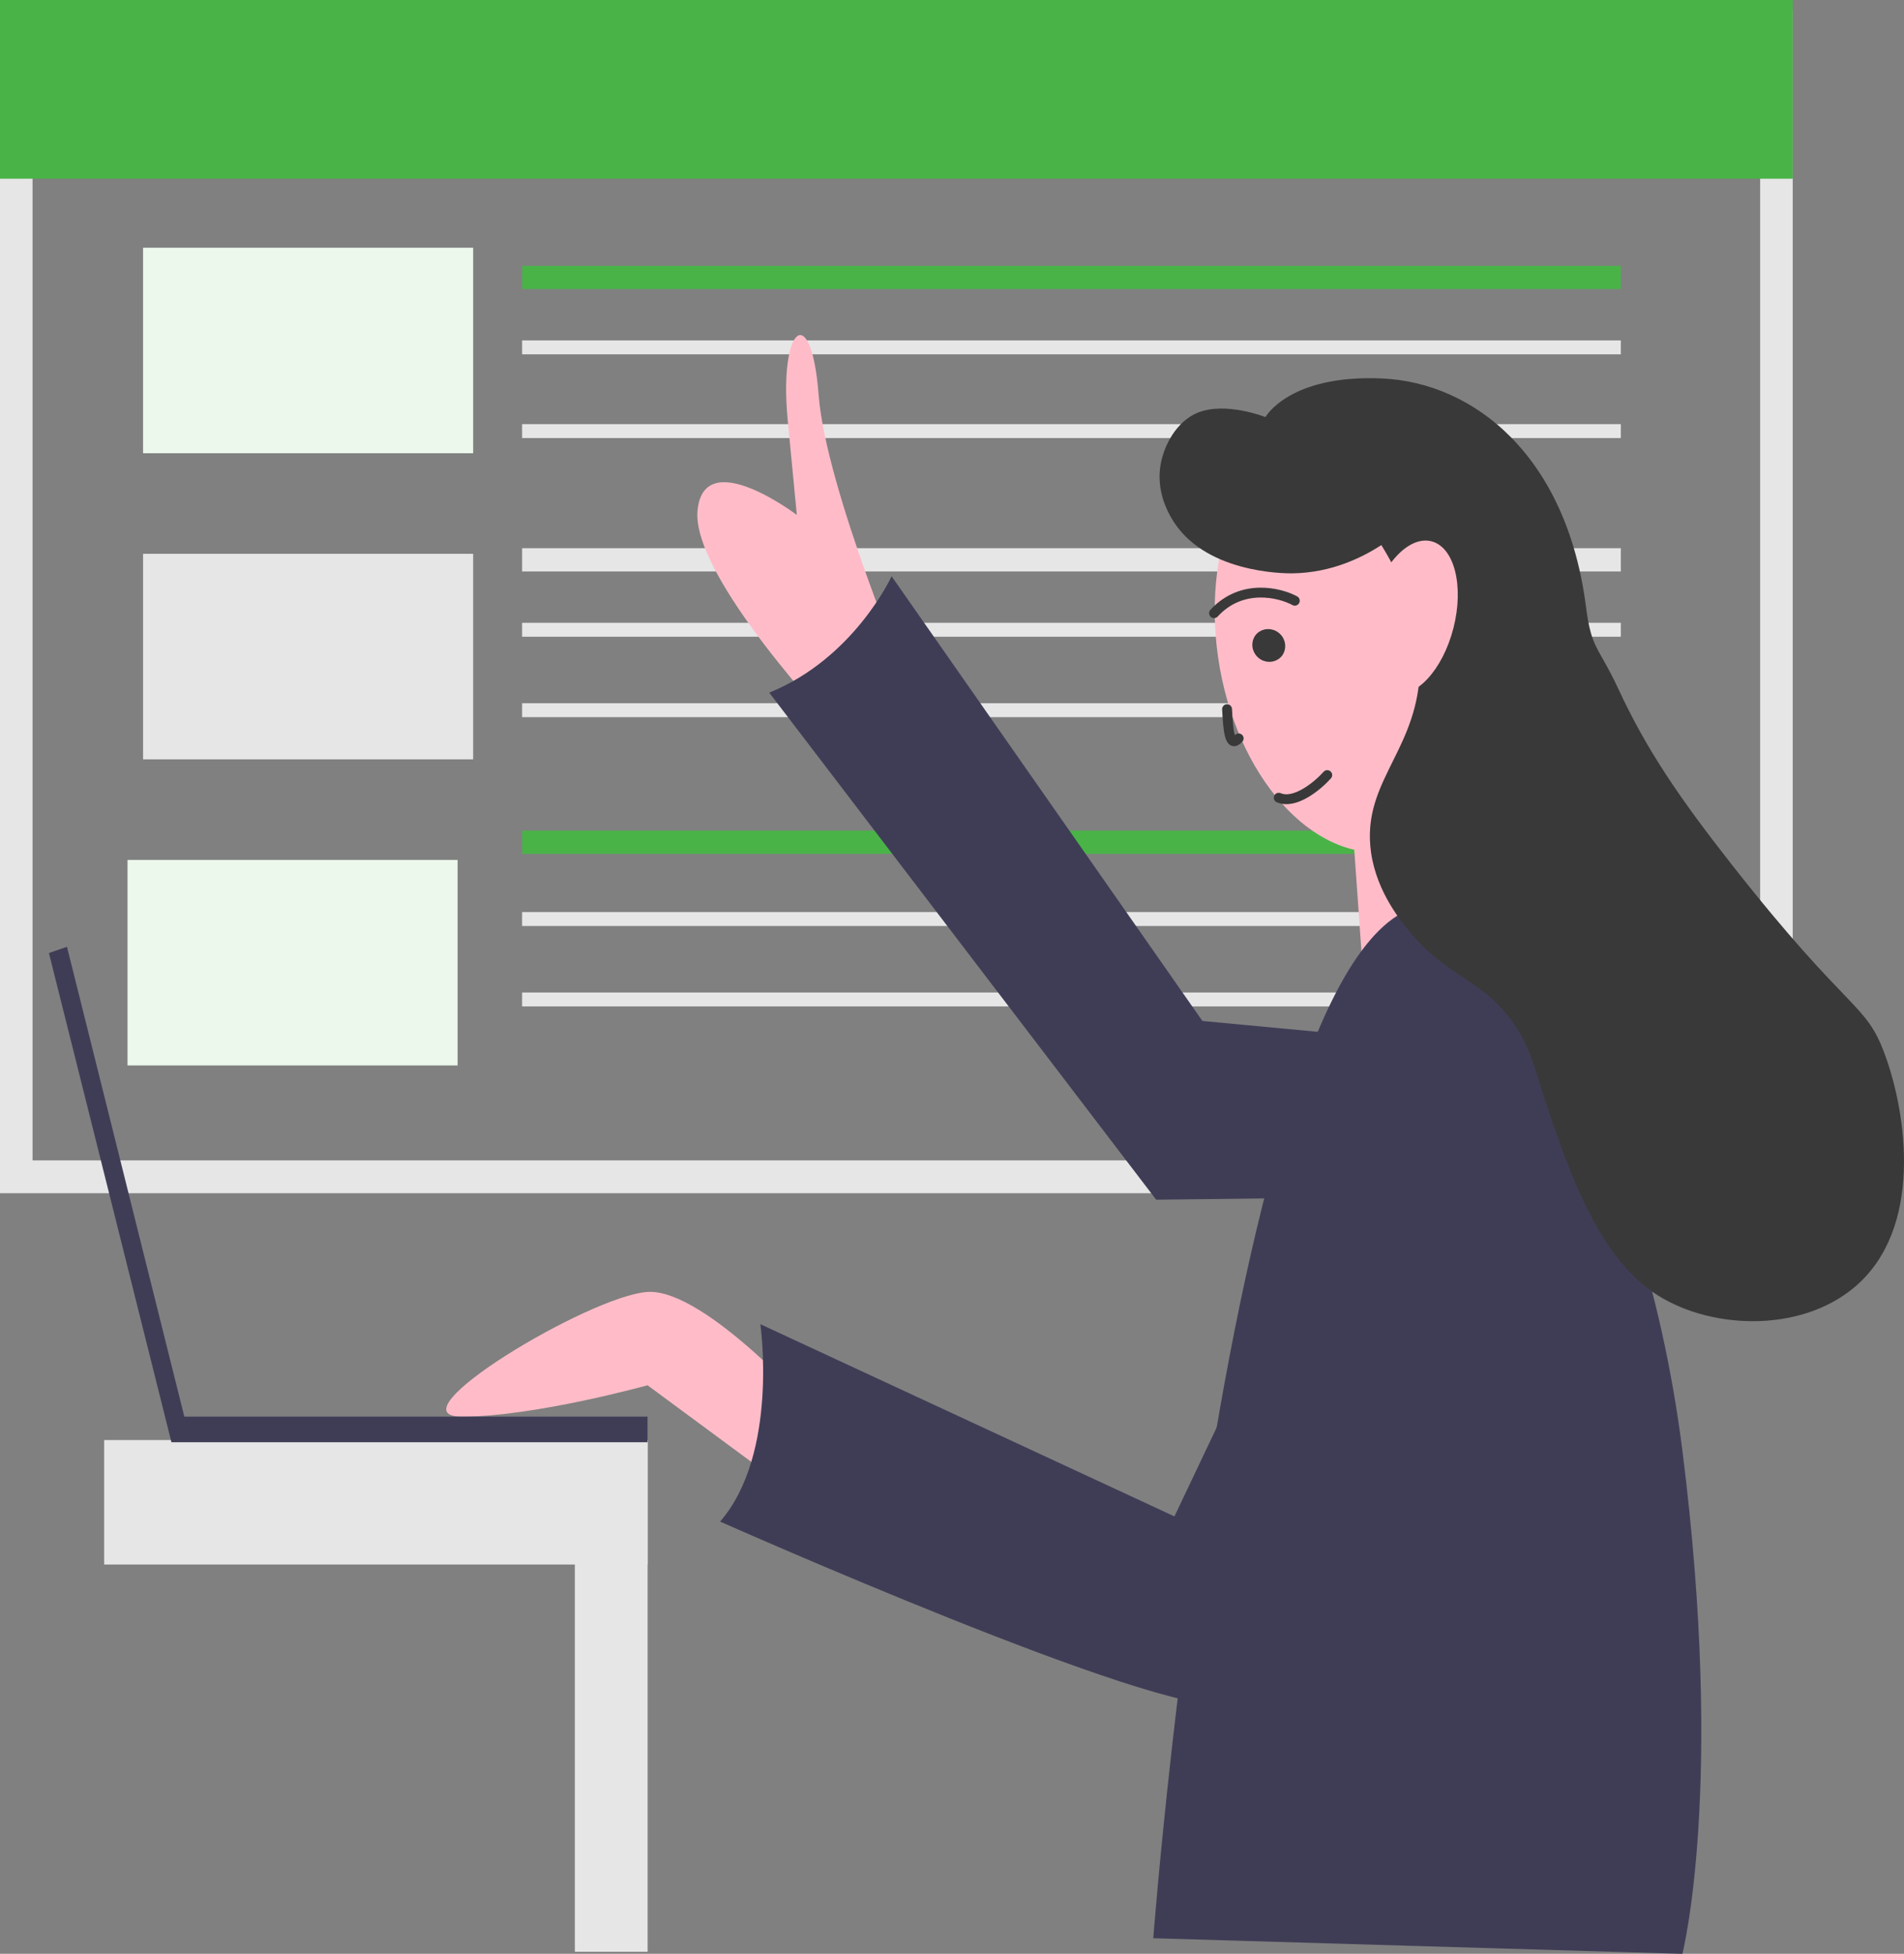 <?xml version="1.0" encoding="UTF-8"?> <svg xmlns="http://www.w3.org/2000/svg" width="193" height="198" viewBox="0 0 193 198" fill="none"><rect x="0" y="0" width="193" height="198" fill="#808080" stroke="none"/><g clip-path="url(#clip0_2598_37309)"><path d="M181.72 120.922H0V1.031H181.72V120.922ZM3.3 117.595H178.42V4.338H3.3V117.595Z" fill="#E6E6E6"></path><path d="M181.72 0H0V18.111H181.72V0Z" fill="#49B348"></path><path d="M65.647 145.922H58.27V197.791H65.647V145.922Z" fill="#E6E6E6"></path><path d="M65.645 145.934H10.557V158.548H65.645V145.934Z" fill="#E6E6E6"></path><path d="M164.296 34.496H52.923V35.907H164.296V34.496Z" fill="#E6E6E6"></path><path d="M164.296 42.982H52.923V44.393H164.296V42.982Z" fill="#E6E6E6"></path><path d="M164.296 63.115H52.923V64.526H164.296V63.115Z" fill="#E6E6E6"></path><path d="M164.296 71.266H52.923V72.677H164.296V71.266Z" fill="#E6E6E6"></path><path d="M164.296 92.43H52.923V93.841H164.296V92.43Z" fill="#E6E6E6"></path><path d="M164.296 100.58H52.923V101.991H164.296V100.58Z" fill="#E6E6E6"></path><path d="M164.296 26.936H52.923V29.294H164.296V26.936Z" fill="#49B348"></path><path d="M164.296 55.555H52.923V57.913H164.296V55.555Z" fill="#E6E6E6"></path><path d="M164.296 84.176H52.923V86.534H164.296V84.176Z" fill="#49B348"></path><path d="M47.962 25.104H14.502V45.931H47.962V25.104Z" fill="#EDF8ED"></path><path d="M47.962 56.123H14.502V76.951H47.962V56.123Z" fill="#E6E6E6"></path><path d="M46.386 87.144H12.926V107.972H46.386V87.144Z" fill="#EDF8ED"></path><path d="M147.564 76.069L136.621 76.846L138.694 106.192L149.638 105.416L147.564 76.069Z" fill="#FFBCC8"></path><path d="M92.205 69.559C92.205 69.559 83.714 49.595 82.978 39.992C82.243 30.389 78.922 32.979 79.847 42.582C80.463 48.984 80.771 52.185 80.771 52.185C80.771 52.185 71.334 45.025 70.704 51.743C70.073 58.461 84.828 74.002 84.828 74.002L92.205 69.559Z" fill="#FFBCC8"></path><path d="M140.967 86.281C148.882 85.125 153.882 74.458 152.137 62.455C150.391 50.452 142.561 41.659 134.647 42.814C126.732 43.97 121.732 54.637 123.477 66.64C125.223 78.642 133.053 87.436 140.967 86.281Z" fill="#FFBCC8"></path><path d="M134.538 78.546C133.588 79.608 131.275 81.555 129.62 80.841" stroke="#393939" stroke-linecap="round"></path><path d="M124.382 71.867C124.495 73.88 124.608 75.892 125.558 74.829" stroke="#393939" stroke-linecap="round"></path><path d="M131.249 60.878C129.686 60.035 125.86 59.108 123.062 62.139" stroke="#393939" stroke-linecap="round"></path><path d="M127.855 66.255C128.363 66.71 129.1 66.663 129.504 66.211C129.908 65.759 129.873 65.021 129.364 64.566C128.855 64.112 128.118 64.159 127.714 64.611C127.31 65.063 127.346 65.801 127.855 66.255Z" fill="#393939" stroke="#393939"></path><path d="M167.995 107.804L121.882 103.465L90.377 58.398C90.377 58.398 86.593 66.696 77.976 70.192L117.195 121.576L167.386 120.987L167.995 107.804Z" fill="#3F3D56"></path><path d="M150.571 94.073C150.571 94.073 166.23 112.9 170.538 147.016C174.847 181.132 170.538 198.001 170.538 198.001L116.901 196.421C116.901 196.442 126.296 73.266 150.571 94.073Z" fill="#3F3D56"></path><path d="M140.021 55.24C138.297 56.356 135.123 58.062 130.941 58.104C130.205 58.104 121.903 58.104 118.708 52.439C118.309 51.744 117.174 49.638 117.658 47.006C118.015 45.089 119.255 42.71 121.399 41.825C124.236 40.667 128.272 42.267 128.272 42.267C128.272 42.267 130.668 37.95 140.042 38.35C149.415 38.751 158.81 46.206 160.765 61.495C161.312 65.833 162.047 65.517 164.044 69.813C166.881 75.92 170.139 80.743 175.583 87.671C187.584 102.939 189.097 101.465 191.073 106.899C193.28 112.922 194.982 124.546 187.983 130.443C182.371 135.181 172.976 134.739 167.491 130.906C161.585 126.779 158.6 117.597 156.057 109.742C155.385 107.636 155.027 106.225 153.808 104.287C150.677 99.317 146.914 99.191 143.11 94.684C142.185 93.568 139.558 90.535 138.97 86.345C138.045 79.585 143.089 76.489 143.846 69.181C144.182 66.043 143.783 61.326 140.021 55.24Z" fill="#393939"></path><path d="M147.33 63.644C148.417 59.384 147.42 55.45 145.103 54.857C142.786 54.263 140.027 57.235 138.94 61.495C137.854 65.754 138.851 69.688 141.167 70.281C143.484 70.875 146.243 67.903 147.33 63.644Z" fill="#FFBCC8"></path><path d="M82.978 143.562C82.978 143.562 71.544 130.547 65.638 130.926C59.733 131.305 39.45 143.562 46.828 143.562C54.205 143.562 65.638 140.382 65.638 140.382L79.847 150.869L82.978 143.562Z" fill="#FFBCC8"></path><path d="M4.96 96.579L6.789 95.947L18.685 143.562H65.638V146.153H17.361V146.09L4.96 96.579Z" fill="#3F3D56"></path><path d="M156.036 112.268C156.036 112.268 152.652 103.192 138.97 111.763L119.045 153.671L77.072 134.191C77.072 134.191 78.964 147.311 72.995 154.197C72.995 154.197 118.036 174.204 124.11 172.624C130.184 171.024 156.036 112.268 156.036 112.268Z" fill="#3F3D56"></path></g><defs><clipPath id="clip0_2598_37309"><rect width="193" height="198" fill="white"></rect></clipPath></defs></svg> 